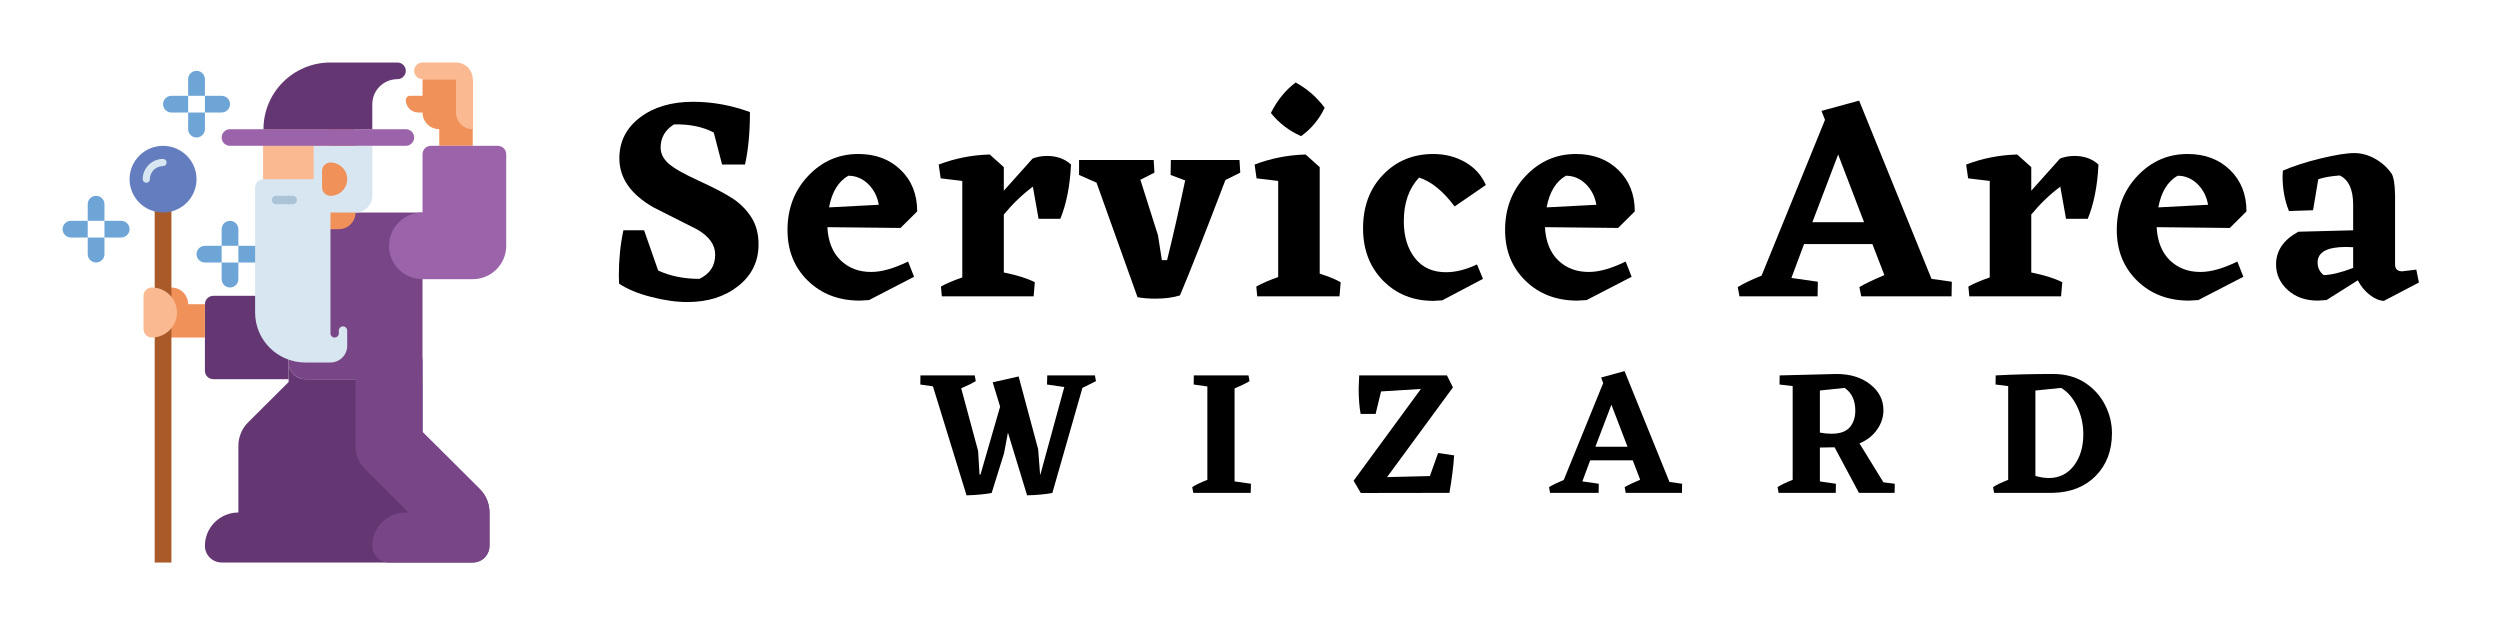 <svg xmlns="http://www.w3.org/2000/svg" xmlns:xlink="http://www.w3.org/1999/xlink" width="400" zoomAndPan="magnify" viewBox="0 0 300 75" height="100" preserveAspectRatio="xMidYMid meet" version="1.0"><defs><g/><clipPath id="ce4761fec9"><path d="M 7.5 26 L 11 26 L 11 29 L 7.5 29 Z M 7.5 26 " clip-rule="nonzero"/></clipPath><clipPath id="d5c4d19ab8"><path d="M 49 7.5 L 57 7.5 L 57 16 L 49 16 Z M 49 7.5 " clip-rule="nonzero"/></clipPath><clipPath id="8c37ddf191"><path d="M 46 17 L 60.75 17 L 60.75 34 L 46 34 Z M 46 17 " clip-rule="nonzero"/></clipPath><clipPath id="bfb245e6ab"><path d="M 24 43 L 59 43 L 59 67.5 L 24 67.5 Z M 24 43 " clip-rule="nonzero"/></clipPath><clipPath id="9d01930db6"><path d="M 42 39 L 59 39 L 59 67.5 L 42 67.5 Z M 42 39 " clip-rule="nonzero"/></clipPath><clipPath id="a108283036"><path d="M 31 7.5 L 49 7.5 L 49 16 L 31 16 Z M 31 7.5 " clip-rule="nonzero"/></clipPath><clipPath id="50a4638e45"><path d="M 18 21 L 21 21 L 21 67.5 L 18 67.5 Z M 18 21 " clip-rule="nonzero"/></clipPath></defs><path fill="#6ea5d7" d="M 28.605 29.5 L 26.598 29.5 L 26.598 27.5 C 26.598 26.949 27.047 26.5 27.602 26.5 C 28.156 26.5 28.605 26.949 28.605 27.5 Z M 28.605 29.5 " fill-opacity="1" fill-rule="nonzero"/><path fill="#6ea5d7" d="M 27.602 34.5 C 27.047 34.5 26.598 34.051 26.598 33.5 L 26.598 31.5 L 28.605 31.5 L 28.605 33.5 C 28.605 34.051 28.156 34.5 27.602 34.5 Z M 27.602 34.5 " fill-opacity="1" fill-rule="nonzero"/><path fill="#6ea5d7" d="M 26.598 29.5 L 26.598 31.5 L 24.59 31.5 C 24.035 31.5 23.582 31.051 23.582 30.5 C 23.582 29.949 24.035 29.5 24.59 29.5 Z M 26.598 29.5 " fill-opacity="1" fill-rule="nonzero"/><path fill="#6ea5d7" d="M 31.617 30.5 C 31.617 31.051 31.168 31.5 30.613 31.5 L 28.605 31.5 L 28.605 29.5 L 30.613 29.5 C 31.168 29.5 31.617 29.949 31.617 30.5 Z M 31.617 30.5 " fill-opacity="1" fill-rule="nonzero"/><path fill="#6ea5d7" d="M 12.535 26.5 L 10.527 26.5 L 10.527 24.5 C 10.527 23.949 10.977 23.5 11.531 23.5 C 12.086 23.5 12.535 23.949 12.535 24.5 Z M 12.535 26.5 " fill-opacity="1" fill-rule="nonzero"/><path fill="#6ea5d7" d="M 11.531 31.5 C 10.977 31.5 10.527 31.051 10.527 30.5 L 10.527 28.5 L 12.535 28.5 L 12.535 30.5 C 12.535 31.051 12.086 31.5 11.531 31.5 Z M 11.531 31.5 " fill-opacity="1" fill-rule="nonzero"/><g clip-path="url(#ce4761fec9)"><path fill="#6ea5d7" d="M 10.527 26.5 L 10.527 28.5 L 8.516 28.5 C 7.961 28.5 7.512 28.051 7.512 27.5 C 7.512 26.949 7.961 26.5 8.516 26.5 Z M 10.527 26.5 " fill-opacity="1" fill-rule="nonzero"/></g><path fill="#6ea5d7" d="M 15.547 27.5 C 15.547 28.051 15.098 28.5 14.543 28.5 L 12.535 28.5 L 12.535 26.5 L 14.543 26.5 C 15.098 26.5 15.547 26.949 15.547 27.5 Z M 15.547 27.5 " fill-opacity="1" fill-rule="nonzero"/><path fill="#643773" d="M 25.594 45.5 L 34.633 45.5 L 34.633 35.5 L 25.594 35.5 C 25.039 35.5 24.59 35.949 24.59 36.5 L 24.59 44.5 C 24.59 45.051 25.039 45.5 25.594 45.5 Z M 25.594 45.5 " fill-opacity="1" fill-rule="nonzero"/><path fill="#784687" d="M 50.703 45.5 L 36.641 45.5 C 35.531 45.5 34.633 44.605 34.633 43.5 L 34.633 29.5 C 34.633 27.289 36.43 25.5 38.648 25.5 L 50.703 25.5 Z M 50.703 45.5 " fill-opacity="1" fill-rule="nonzero"/><path fill="#f0915a" d="M 50.703 9.5 L 50.703 11.5 L 49.195 11.5 C 48.918 11.5 48.695 11.723 48.695 12 C 48.695 12.828 49.367 13.5 50.199 13.5 L 50.703 13.5 C 50.703 14.605 51.602 15.5 52.711 15.5 L 52.711 17.5 L 56.73 17.5 L 56.73 9.5 Z M 50.703 9.5 " fill-opacity="1" fill-rule="nonzero"/><g clip-path="url(#d5c4d19ab8)"><path fill="#fab991" d="M 54.723 7.5 L 50.703 7.5 C 50.148 7.5 49.699 7.949 49.699 8.5 C 49.699 9.051 50.148 9.5 50.703 9.5 L 54.723 9.5 L 54.723 13.5 C 54.723 14.605 55.621 15.5 56.73 15.5 L 56.73 9.5 C 56.73 8.395 55.832 7.5 54.723 7.5 Z M 54.723 7.5 " fill-opacity="1" fill-rule="nonzero"/></g><g clip-path="url(#8c37ddf191)"><path fill="#9b64aa" d="M 59.742 17.5 L 51.707 17.5 C 51.152 17.5 50.703 17.949 50.703 18.5 L 50.703 25.5 C 48.484 25.5 46.684 27.289 46.684 29.5 C 46.684 31.711 48.484 33.5 50.703 33.5 L 56.73 33.5 C 58.949 33.5 60.746 31.711 60.746 29.5 L 60.746 18.5 C 60.746 17.949 60.297 17.5 59.742 17.5 Z M 59.742 17.5 " fill-opacity="1" fill-rule="nonzero"/></g><path fill="#f0915a" d="M 33.629 27.5 L 40.66 27.5 C 41.77 27.5 42.668 26.605 42.668 25.5 L 42.668 16.5 C 42.668 14.844 41.32 13.5 39.656 13.5 L 34.633 13.5 C 32.969 13.5 31.617 14.844 31.617 16.5 L 31.617 25.5 C 31.617 26.605 32.52 27.5 33.629 27.5 Z M 33.629 27.5 " fill-opacity="1" fill-rule="nonzero"/><path fill="#fab991" d="M 37.645 27.5 L 33.629 27.5 C 32.52 27.5 31.617 26.605 31.617 25.5 L 31.617 16.5 C 31.617 14.844 32.969 13.5 34.633 13.5 L 36.641 13.5 C 38.305 13.5 39.656 14.844 39.656 16.5 L 39.656 25.5 C 39.656 26.605 38.754 27.5 37.645 27.5 Z M 37.645 27.5 " fill-opacity="1" fill-rule="nonzero"/><g clip-path="url(#bfb245e6ab)"><path fill="#643773" d="M 58.738 61.5 C 58.738 60.477 58.348 59.453 57.562 58.672 L 50.703 51.844 L 50.703 45.5 L 36.641 45.5 C 35.531 45.5 34.633 44.605 34.633 43.5 L 34.633 45.844 L 29.781 50.672 C 29.027 51.422 28.605 52.438 28.605 53.5 L 28.605 61.5 C 26.379 61.5 24.574 63.305 24.59 65.527 C 24.598 66.621 25.5 67.5 26.598 67.5 L 56.73 67.5 C 57.84 67.5 58.738 66.605 58.738 65.5 Z M 58.738 61.5 " fill-opacity="1" fill-rule="nonzero"/></g><g clip-path="url(#9d01930db6)"><path fill="#784687" d="M 58.738 61.5 C 58.738 60.477 58.348 59.453 57.562 58.672 L 50.703 51.844 L 50.703 43.5 C 50.703 41.289 48.906 39.5 46.684 39.5 C 44.465 39.5 42.668 41.289 42.668 43.5 L 42.668 53.5 C 42.668 54.562 43.09 55.578 43.844 56.328 L 49.039 61.5 L 48.695 61.5 C 46.477 61.5 44.676 63.289 44.676 65.5 C 44.676 66.605 45.574 67.5 46.684 67.5 L 56.73 67.5 C 57.84 67.5 58.738 66.605 58.738 65.5 Z M 58.738 61.5 " fill-opacity="1" fill-rule="nonzero"/></g><path fill="#d7e6f0" d="M 37.637 17.5 L 37.645 21.5 L 31.621 21.5 C 31.066 21.5 30.613 21.949 30.613 22.5 L 30.613 37.5 C 30.613 40.812 33.312 43.5 36.641 43.5 L 39.656 43.5 C 40.766 43.5 41.664 42.605 41.664 41.5 L 41.664 39.668 C 41.664 39.391 41.438 39.168 41.16 39.168 C 40.883 39.168 40.66 39.391 40.66 39.668 L 40.66 40 C 40.66 40.277 40.434 40.5 40.156 40.5 C 39.879 40.5 39.656 40.277 39.656 40 L 39.656 25.5 L 42.668 25.5 C 43.777 25.5 44.676 24.605 44.676 23.5 L 44.676 17.5 Z M 37.637 17.5 " fill-opacity="1" fill-rule="nonzero"/><path fill="#f0915a" d="M 39.656 23.5 C 39.102 23.5 38.648 23.051 38.648 22.5 L 38.648 20.5 C 38.648 19.949 39.102 19.5 39.656 19.5 C 40.766 19.5 41.664 20.395 41.664 21.5 C 41.664 22.605 40.766 23.5 39.656 23.5 Z M 39.656 23.5 " fill-opacity="1" fill-rule="nonzero"/><path fill="#9b64aa" d="M 48.695 17.5 L 27.602 17.5 C 27.047 17.5 26.598 17.051 26.598 16.5 C 26.598 15.949 27.047 15.5 27.602 15.5 L 48.695 15.5 C 49.25 15.5 49.699 15.949 49.699 16.5 C 49.699 17.051 49.25 17.5 48.695 17.5 Z M 48.695 17.5 " fill-opacity="1" fill-rule="nonzero"/><g clip-path="url(#a108283036)"><path fill="#643773" d="M 31.617 15.5 C 31.617 11.082 35.215 7.5 39.656 7.5 L 47.691 7.5 C 48.246 7.5 48.695 7.949 48.695 8.5 C 48.695 9.051 48.246 9.5 47.691 9.5 C 46.027 9.5 44.676 10.844 44.676 12.5 L 44.676 15.5 Z M 31.617 15.5 " fill-opacity="1" fill-rule="nonzero"/></g><path fill="#aac3d7" d="M 35.133 24.5 L 33.125 24.5 C 32.848 24.5 32.625 24.277 32.625 24 C 32.625 23.723 32.848 23.5 33.125 23.5 L 35.133 23.5 C 35.41 23.5 35.637 23.723 35.637 24 C 35.637 24.277 35.41 24.5 35.133 24.5 Z M 35.133 24.5 " fill-opacity="1" fill-rule="nonzero"/><path fill="#f0915a" d="M 22.578 36.5 C 22.578 35.395 21.68 34.5 20.57 34.5 L 19.566 34.5 L 19.566 40.5 L 24.59 40.5 L 24.59 36.5 Z M 22.578 36.5 " fill-opacity="1" fill-rule="nonzero"/><g clip-path="url(#50a4638e45)"><path fill="#aa5a28" d="M 18.562 21.5 L 20.57 21.5 L 20.57 67.5 L 18.562 67.5 Z M 18.562 21.5 " fill-opacity="1" fill-rule="nonzero"/></g><path fill="#fab991" d="M 18.227 34.5 C 19.891 34.5 21.238 35.844 21.238 37.5 C 21.238 39.156 19.891 40.5 18.227 40.5 C 17.672 40.5 17.223 40.051 17.223 39.5 L 17.223 35.5 C 17.223 34.949 17.672 34.5 18.227 34.5 Z M 18.227 34.5 " fill-opacity="1" fill-rule="nonzero"/><path fill="#647dbe" d="M 23.582 21.5 C 23.582 21.762 23.559 22.023 23.508 22.281 C 23.453 22.539 23.379 22.789 23.277 23.031 C 23.176 23.273 23.055 23.504 22.906 23.723 C 22.762 23.941 22.594 24.145 22.406 24.328 C 22.219 24.516 22.016 24.68 21.797 24.824 C 21.578 24.973 21.348 25.094 21.105 25.195 C 20.859 25.297 20.609 25.371 20.352 25.422 C 20.09 25.473 19.828 25.5 19.566 25.5 C 19.301 25.5 19.039 25.473 18.781 25.422 C 18.523 25.371 18.273 25.297 18.027 25.195 C 17.785 25.094 17.555 24.973 17.332 24.824 C 17.113 24.68 16.91 24.516 16.727 24.328 C 16.539 24.145 16.371 23.941 16.227 23.723 C 16.078 23.504 15.957 23.273 15.855 23.031 C 15.754 22.789 15.676 22.539 15.625 22.281 C 15.574 22.023 15.547 21.762 15.547 21.5 C 15.547 21.238 15.574 20.977 15.625 20.719 C 15.676 20.461 15.754 20.211 15.855 19.969 C 15.957 19.727 16.078 19.496 16.227 19.277 C 16.371 19.059 16.539 18.855 16.727 18.672 C 16.91 18.484 17.113 18.32 17.332 18.176 C 17.555 18.027 17.785 17.906 18.027 17.805 C 18.273 17.703 18.523 17.629 18.781 17.578 C 19.039 17.527 19.301 17.5 19.566 17.5 C 19.828 17.5 20.09 17.527 20.352 17.578 C 20.609 17.629 20.859 17.703 21.105 17.805 C 21.348 17.906 21.578 18.027 21.797 18.176 C 22.016 18.32 22.219 18.484 22.406 18.672 C 22.594 18.855 22.762 19.059 22.906 19.277 C 23.055 19.496 23.176 19.727 23.277 19.969 C 23.379 20.211 23.453 20.461 23.508 20.719 C 23.559 20.977 23.582 21.238 23.582 21.5 Z M 23.582 21.5 " fill-opacity="1" fill-rule="nonzero"/><path fill="#d7e6f0" d="M 17.559 21.93 C 17.32 21.93 17.125 21.738 17.125 21.5 C 17.125 20.16 18.223 19.07 19.566 19.07 C 19.805 19.07 19.996 19.262 19.996 19.5 C 19.996 19.738 19.805 19.93 19.566 19.93 C 18.695 19.93 17.988 20.633 17.988 21.5 C 17.988 21.738 17.797 21.93 17.559 21.93 Z M 17.559 21.93 " fill-opacity="1" fill-rule="nonzero"/><path fill="#6ea5d7" d="M 24.59 11.5 L 22.578 11.5 L 22.578 9.5 C 22.578 8.949 23.027 8.5 23.582 8.5 C 24.137 8.5 24.59 8.949 24.59 9.5 Z M 24.59 11.5 " fill-opacity="1" fill-rule="nonzero"/><path fill="#6ea5d7" d="M 23.582 16.5 C 23.027 16.5 22.578 16.051 22.578 15.5 L 22.578 13.5 L 24.59 13.5 L 24.59 15.5 C 24.59 16.051 24.137 16.5 23.582 16.5 Z M 23.582 16.5 " fill-opacity="1" fill-rule="nonzero"/><path fill="#6ea5d7" d="M 22.578 11.5 L 22.578 13.5 L 20.57 13.5 C 20.016 13.5 19.566 13.051 19.566 12.5 C 19.566 11.949 20.016 11.5 20.57 11.5 Z M 22.578 11.5 " fill-opacity="1" fill-rule="nonzero"/><path fill="#6ea5d7" d="M 27.602 12.5 C 27.602 13.051 27.152 13.5 26.598 13.5 L 24.59 13.5 L 24.59 11.5 L 26.598 11.5 C 27.152 11.5 27.602 11.949 27.602 12.5 Z M 27.602 12.5 " fill-opacity="1" fill-rule="nonzero"/><g fill="#000000" fill-opacity="1"><g transform="translate(72.463, 35.557)"><g><path d="M 18.562 -6.234 C 18.562 -4.191 17.75 -2.523 16.125 -1.234 C 14.508 0.047 12.473 0.688 10.016 0.688 C 8.691 0.688 7.25 0.484 5.688 0.078 C 4.125 -0.316 2.836 -0.848 1.828 -1.516 L 1.797 -2.484 C 1.797 -4.391 1.977 -6.203 2.344 -7.922 L 4.828 -7.922 L 6.516 -3.094 C 7.953 -2.426 9.602 -2.094 11.469 -2.094 C 12.727 -2.695 13.359 -3.664 13.359 -5 C 13.359 -6.207 12.613 -7.227 11.125 -8.062 L 5.953 -10.672 C 3.223 -12.234 1.859 -14.195 1.859 -16.562 C 1.859 -18.562 2.68 -20.191 4.328 -21.453 C 5.984 -22.711 8.109 -23.344 10.703 -23.344 C 13.004 -23.344 15.281 -22.93 17.531 -22.109 C 17.531 -19.672 17.332 -17.57 16.938 -15.812 L 14.188 -15.812 L 13.188 -19.656 C 11.852 -20.352 10.258 -20.676 8.406 -20.625 C 7.344 -19.957 6.812 -19.031 6.812 -17.844 C 6.812 -17.156 7.113 -16.531 7.719 -15.969 C 8.332 -15.406 9.57 -14.695 11.438 -13.844 C 13.312 -12.988 14.691 -12.258 15.578 -11.656 C 16.461 -11.051 17.18 -10.305 17.734 -9.422 C 18.285 -8.535 18.562 -7.473 18.562 -6.234 Z M 18.562 -6.234 "/></g></g></g><g fill="#000000" fill-opacity="1"><g transform="translate(94.016, 35.557)"><g><path d="M 14.047 -8.203 L 5.266 -8.297 C 5.359 -6.598 5.883 -5.273 6.844 -4.328 C 7.812 -3.391 9.039 -2.922 10.531 -2.922 C 11.77 -2.922 13.242 -3.336 14.953 -4.172 L 15.672 -2.344 L 10.266 0.453 L 9.156 0.516 C 6.633 0.516 4.555 -0.281 2.922 -1.875 C 1.297 -3.469 0.484 -5.492 0.484 -7.953 C 0.484 -10.523 1.305 -12.688 2.953 -14.438 C 4.609 -16.195 6.617 -17.078 8.984 -17.078 C 11.055 -17.078 12.75 -16.441 14.062 -15.172 C 15.383 -13.898 16.047 -12.238 16.047 -10.188 Z M 7.781 -14.469 C 6.582 -13.781 5.812 -12.516 5.469 -10.672 L 11.438 -10.984 C 11.27 -11.973 10.848 -12.801 10.172 -13.469 C 9.492 -14.133 8.695 -14.469 7.781 -14.469 Z M 7.781 -14.469 "/></g></g></g><g fill="#000000" fill-opacity="1"><g transform="translate(112.333, 35.557)"><g><path d="M 11.578 -16.531 C 12.117 -16.738 12.691 -16.844 13.297 -16.844 C 14.484 -16.844 15.445 -16.5 16.188 -15.812 C 16.07 -13.281 15.645 -11.109 14.906 -9.297 L 12.297 -9.297 L 11.609 -13.156 C 10.348 -12.219 9.188 -11.102 8.125 -9.812 L 8.125 -2.859 C 9.727 -2.535 10.969 -2.145 11.844 -1.688 L 11.703 0 L 0.688 0 L 0.578 -1.172 C 1.223 -1.535 2.078 -1.898 3.141 -2.266 L 3.141 -13.844 L 0.547 -14.156 L 0.312 -15.812 C 2.281 -16.562 4.32 -16.961 6.438 -17.016 L 8.125 -15.5 L 8.125 -12.672 Z M 11.578 -16.531 "/></g></g></g><g fill="#000000" fill-opacity="1"><g transform="translate(130.237, 35.557)"><g><path d="M 18.594 -14.844 L 16.812 -13.953 C 14.395 -7.609 12.578 -2.992 11.359 -0.109 C 10.555 0.148 9.57 0.281 8.406 0.281 C 7.625 0.281 6.91 0.223 6.266 0.109 L 1.344 -13.641 L -0.75 -14.562 L -0.75 -16.359 L 8.203 -16.359 L 8.297 -14.844 L 6.609 -13.984 L 8.719 -7.328 L 9.188 -4.344 L 9.812 -4.344 C 10.5 -7.113 11.223 -10.301 11.984 -13.906 L 10.234 -14.562 L 10.266 -16.359 L 18.5 -16.359 Z M 18.594 -14.844 "/></g></g></g><g fill="#000000" fill-opacity="1"><g transform="translate(150.24, 35.557)"><g><path d="M 5.891 -19.219 C 4.441 -19.863 3.234 -20.789 2.266 -22 C 3.023 -23.52 4.016 -24.738 5.234 -25.656 C 6.609 -24.914 7.77 -23.906 8.719 -22.625 C 8.07 -21.25 7.129 -20.113 5.891 -19.219 Z M 8.125 -2.719 C 9.207 -2.375 10.047 -2.031 10.641 -1.688 L 10.5 0 L 0.625 0 L 0.516 -1.172 C 1.203 -1.555 2.078 -1.938 3.141 -2.312 L 3.141 -13.844 L 0.547 -14.156 L 0.312 -15.812 C 2.281 -16.562 4.32 -16.961 6.438 -17.016 L 8.125 -15.5 Z M 8.125 -2.719 "/></g></g></g><g fill="#000000" fill-opacity="1"><g transform="translate(163.083, 35.557)"><g><path d="M 9.984 0.484 L 8.922 0.547 C 6.484 0.547 4.469 -0.266 2.875 -1.891 C 1.281 -3.523 0.484 -5.613 0.484 -8.156 C 0.484 -10.781 1.281 -12.922 2.875 -14.578 C 4.469 -16.242 6.484 -17.078 8.922 -17.078 C 10.316 -17.078 11.582 -16.754 12.719 -16.109 C 13.852 -15.473 14.688 -14.555 15.219 -13.359 L 11.469 -10.781 C 10.113 -12.613 8.691 -13.77 7.203 -14.25 C 5.984 -12.945 5.375 -11.203 5.375 -9.016 C 5.375 -7.203 5.816 -5.727 6.703 -4.594 C 7.586 -3.457 8.832 -2.891 10.438 -2.891 C 11.602 -2.891 12.844 -3.203 14.156 -3.828 L 14.875 -2.094 Z M 9.984 0.484 "/></g></g></g><g fill="#000000" fill-opacity="1"><g transform="translate(180.126, 35.557)"><g><path d="M 14.047 -8.203 L 5.266 -8.297 C 5.359 -6.598 5.883 -5.273 6.844 -4.328 C 7.812 -3.391 9.039 -2.922 10.531 -2.922 C 11.77 -2.922 13.242 -3.336 14.953 -4.172 L 15.672 -2.344 L 10.266 0.453 L 9.156 0.516 C 6.633 0.516 4.555 -0.281 2.922 -1.875 C 1.297 -3.469 0.484 -5.492 0.484 -7.953 C 0.484 -10.523 1.305 -12.688 2.953 -14.438 C 4.609 -16.195 6.617 -17.078 8.984 -17.078 C 11.055 -17.078 12.75 -16.441 14.062 -15.172 C 15.383 -13.898 16.047 -12.238 16.047 -10.188 Z M 7.781 -14.469 C 6.582 -13.781 5.812 -12.516 5.469 -10.672 L 11.438 -10.984 C 11.27 -11.973 10.848 -12.801 10.172 -13.469 C 9.492 -14.133 8.695 -14.469 7.781 -14.469 Z M 7.781 -14.469 "/></g></g></g><g fill="#000000" fill-opacity="1"><g transform="translate(198.442, 35.557)"><g/></g></g><g fill="#000000" fill-opacity="1"><g transform="translate(209.219, 35.557)"><g><path d="M 25 -1.75 L 24.969 0 L 14.125 0 L 13.906 -1.109 C 14.551 -1.492 15.551 -1.973 16.906 -2.547 L 15.469 -6.266 L 7.266 -6.266 L 5.75 -2.203 L 8.922 -1.75 L 8.891 0 L -0.484 0 L -0.688 -1.109 C 0 -1.535 0.953 -1.992 2.172 -2.484 L 9.781 -21.172 L 9.359 -22.25 L 13.875 -23.484 L 22.562 -2.094 Z M 14.469 -8.891 L 11.359 -17.016 L 8.266 -8.891 Z M 14.469 -8.891 "/></g></g></g><g fill="#000000" fill-opacity="1"><g transform="translate(235.627, 35.557)"><g><path d="M 11.578 -16.531 C 12.117 -16.738 12.691 -16.844 13.297 -16.844 C 14.484 -16.844 15.445 -16.5 16.188 -15.812 C 16.07 -13.281 15.645 -11.109 14.906 -9.297 L 12.297 -9.297 L 11.609 -13.156 C 10.348 -12.219 9.188 -11.102 8.125 -9.812 L 8.125 -2.859 C 9.727 -2.535 10.969 -2.145 11.844 -1.688 L 11.703 0 L 0.688 0 L 0.578 -1.172 C 1.223 -1.535 2.078 -1.898 3.141 -2.266 L 3.141 -13.844 L 0.547 -14.156 L 0.312 -15.812 C 2.281 -16.562 4.32 -16.961 6.438 -17.016 L 8.125 -15.5 L 8.125 -12.672 Z M 11.578 -16.531 "/></g></g></g><g fill="#000000" fill-opacity="1"><g transform="translate(253.53, 35.557)"><g><path d="M 14.047 -8.203 L 5.266 -8.297 C 5.359 -6.598 5.883 -5.273 6.844 -4.328 C 7.812 -3.391 9.039 -2.922 10.531 -2.922 C 11.77 -2.922 13.242 -3.336 14.953 -4.172 L 15.672 -2.344 L 10.266 0.453 L 9.156 0.516 C 6.633 0.516 4.555 -0.281 2.922 -1.875 C 1.297 -3.469 0.484 -5.492 0.484 -7.953 C 0.484 -10.523 1.305 -12.688 2.953 -14.438 C 4.609 -16.195 6.617 -17.078 8.984 -17.078 C 11.055 -17.078 12.75 -16.441 14.062 -15.172 C 15.383 -13.898 16.047 -12.238 16.047 -10.188 Z M 7.781 -14.469 C 6.582 -13.781 5.812 -12.516 5.469 -10.672 L 11.438 -10.984 C 11.27 -11.973 10.848 -12.801 10.172 -13.469 C 9.492 -14.133 8.695 -14.469 7.781 -14.469 Z M 7.781 -14.469 "/></g></g></g><g fill="#000000" fill-opacity="1"><g transform="translate(271.847, 35.557)"><g><path d="M 18.422 -1.656 L 14.219 0.547 C 13.664 0.523 13.094 0.281 12.5 -0.188 C 11.906 -0.656 11.438 -1.234 11.094 -1.922 L 7.328 0.453 L 6.266 0.516 C 4.816 0.516 3.625 0.094 2.688 -0.75 C 1.75 -1.602 1.281 -2.629 1.281 -3.828 C 1.281 -5.473 2.172 -6.781 3.953 -7.75 L 10.531 -7.922 L 10.531 -10.984 C 10.531 -12.816 9.992 -13.988 8.922 -14.5 C 7.859 -14.426 7 -14.273 6.344 -14.047 L 5.719 -10.328 L 2.828 -10.234 C 2.316 -11.492 2.062 -12.879 2.062 -14.391 L 2.094 -15.078 C 3.363 -15.629 4.879 -16.117 6.641 -16.547 C 8.41 -16.973 9.754 -17.188 10.672 -17.188 C 11.523 -17.188 12.359 -16.957 13.172 -16.5 C 13.984 -16.039 14.645 -15.441 15.156 -14.703 C 15.406 -14.266 15.539 -13.395 15.562 -12.094 L 15.562 -3.828 C 15.562 -3.273 15.848 -3 16.422 -3 L 18.109 -3.203 Z M 6.984 -2.547 C 7.91 -2.566 9.094 -2.852 10.531 -3.406 L 10.531 -5.891 L 9.672 -5.922 C 7.398 -5.922 6.266 -5.301 6.266 -4.062 C 6.266 -3.445 6.504 -2.941 6.984 -2.547 Z M 6.984 -2.547 "/></g></g></g><g fill="#000000" fill-opacity="1"><g transform="translate(292.237, 35.557)"><g/></g></g><g fill="#000000" fill-opacity="1"><g transform="translate(110.39, 59.143)"><g><path d="M 21.125 -13.406 L 19.5 -12.594 L 15.891 0.016 C 15.035 0.172 14.023 0.266 12.859 0.297 L 10.562 -7.234 L 10.094 -4.75 L 8.609 0.016 C 7.754 0.172 6.75 0.266 5.594 0.297 L 1.562 -12.781 L 0.047 -13 L 0.062 -14.094 L 6.578 -14.094 L 6.703 -13.406 C 6.285 -13.156 5.703 -12.867 4.953 -12.547 L 6.984 -5.031 L 7.156 -2.188 L 7.266 -2.188 L 9.625 -10.344 L 8.734 -13.266 L 11.844 -13.969 L 14.188 -5.234 L 14.422 -2.188 L 14.453 -2.188 L 17.328 -12.703 L 15.25 -13 L 15.281 -14.094 L 21 -14.094 Z M 21.125 -13.406 "/></g></g></g><g fill="#000000" fill-opacity="1"><g transform="translate(142.507, 59.143)"><g><path d="M 7.609 -1.094 L 7.578 0 L 0.688 0 L 0.562 -0.688 C 0.969 -0.957 1.57 -1.25 2.375 -1.562 L 2.375 -12.766 L 0.734 -13 L 0.75 -14.094 L 7.312 -14.094 L 7.438 -13.406 C 6.906 -13.094 6.305 -12.801 5.641 -12.531 L 5.641 -1.375 Z M 7.609 -1.094 "/></g></g></g><g fill="#000000" fill-opacity="1"><g transform="translate(161.728, 59.143)"><g><path d="M 12.766 -4.5 C 12.691 -3.238 12.504 -1.738 12.203 0 L 1.547 0.016 L 1.562 0 L 0.703 -1.453 L 8.781 -12.469 L 4 -12.172 L 3.344 -9.469 L 1.547 -9.469 C 1.391 -10.312 1.312 -11.336 1.312 -12.547 L 1.375 -14.094 L 11.906 -14.094 L 12.625 -12.656 L 4.719 -1.891 L 9.859 -2.016 L 10.844 -4.781 Z M 12.766 -4.5 "/></g></g></g><g fill="#000000" fill-opacity="1"><g transform="translate(186.305, 59.143)"><g><path d="M 15.547 -1.094 L 15.531 0 L 8.781 0 L 8.656 -0.688 C 9.051 -0.926 9.672 -1.223 10.516 -1.578 L 9.625 -3.906 L 4.516 -3.906 L 3.578 -1.375 L 5.547 -1.094 L 5.531 0 L -0.297 0 L -0.422 -0.688 C 0.004 -0.957 0.594 -1.242 1.344 -1.547 L 6.078 -13.172 L 5.828 -13.844 L 8.641 -14.609 L 14.031 -1.312 Z M 9 -5.531 L 7.062 -10.578 L 5.141 -5.531 Z M 9 -5.531 "/></g></g></g><g fill="#000000" fill-opacity="1"><g transform="translate(212.745, 59.143)"><g><path d="M 14.625 -1.094 L 14.609 0 L 10.328 0 L 7.406 -5.469 L 5.641 -5.438 L 5.641 -1.375 L 7.562 -1.094 L 7.547 0 L 0.688 0 L 0.562 -0.688 C 0.969 -0.957 1.57 -1.25 2.375 -1.562 L 2.375 -12.812 L 0.797 -13 L 0.812 -14.094 L 7.641 -14.266 C 9.285 -14.266 10.633 -13.848 11.688 -13.016 C 12.738 -12.191 13.266 -11.16 13.266 -9.922 C 13.266 -9.078 13.004 -8.289 12.484 -7.562 C 11.973 -6.844 11.273 -6.301 10.391 -5.938 L 13.266 -1.266 Z M 5.641 -7.234 C 6.117 -7.141 6.582 -7.094 7.031 -7.094 C 8.039 -7.094 8.77 -7.348 9.219 -7.859 C 9.664 -8.379 9.891 -9.047 9.891 -9.859 C 9.891 -11.109 9.461 -12.02 8.609 -12.594 L 5.641 -12.281 Z M 5.641 -7.234 "/></g></g></g><g fill="#000000" fill-opacity="1"><g transform="translate(238.607, 59.143)"><g><path d="M 7.75 -14.266 C 9.227 -14.266 10.5 -13.922 11.562 -13.234 C 12.625 -12.547 13.43 -11.66 13.984 -10.578 C 14.547 -9.492 14.828 -8.352 14.828 -7.156 C 14.828 -5.07 14.18 -3.367 12.891 -2.047 C 11.598 -0.734 9.879 -0.051 7.734 0 L 0.688 0 L 0.562 -0.688 C 0.969 -0.957 1.57 -1.25 2.375 -1.562 L 2.375 -12.812 L 0.859 -13 L 0.875 -14.094 C 2.938 -14.207 5.227 -14.266 7.75 -14.266 Z M 7.266 -1.781 C 8.492 -1.781 9.488 -2.27 10.25 -3.25 C 11.008 -4.238 11.391 -5.5 11.391 -7.031 C 11.391 -8.207 11.145 -9.312 10.656 -10.344 C 10.164 -11.375 9.523 -12.125 8.734 -12.594 L 5.641 -12.281 L 5.641 -2.031 C 6.223 -1.863 6.766 -1.781 7.266 -1.781 Z M 7.266 -1.781 "/></g></g></g></svg>